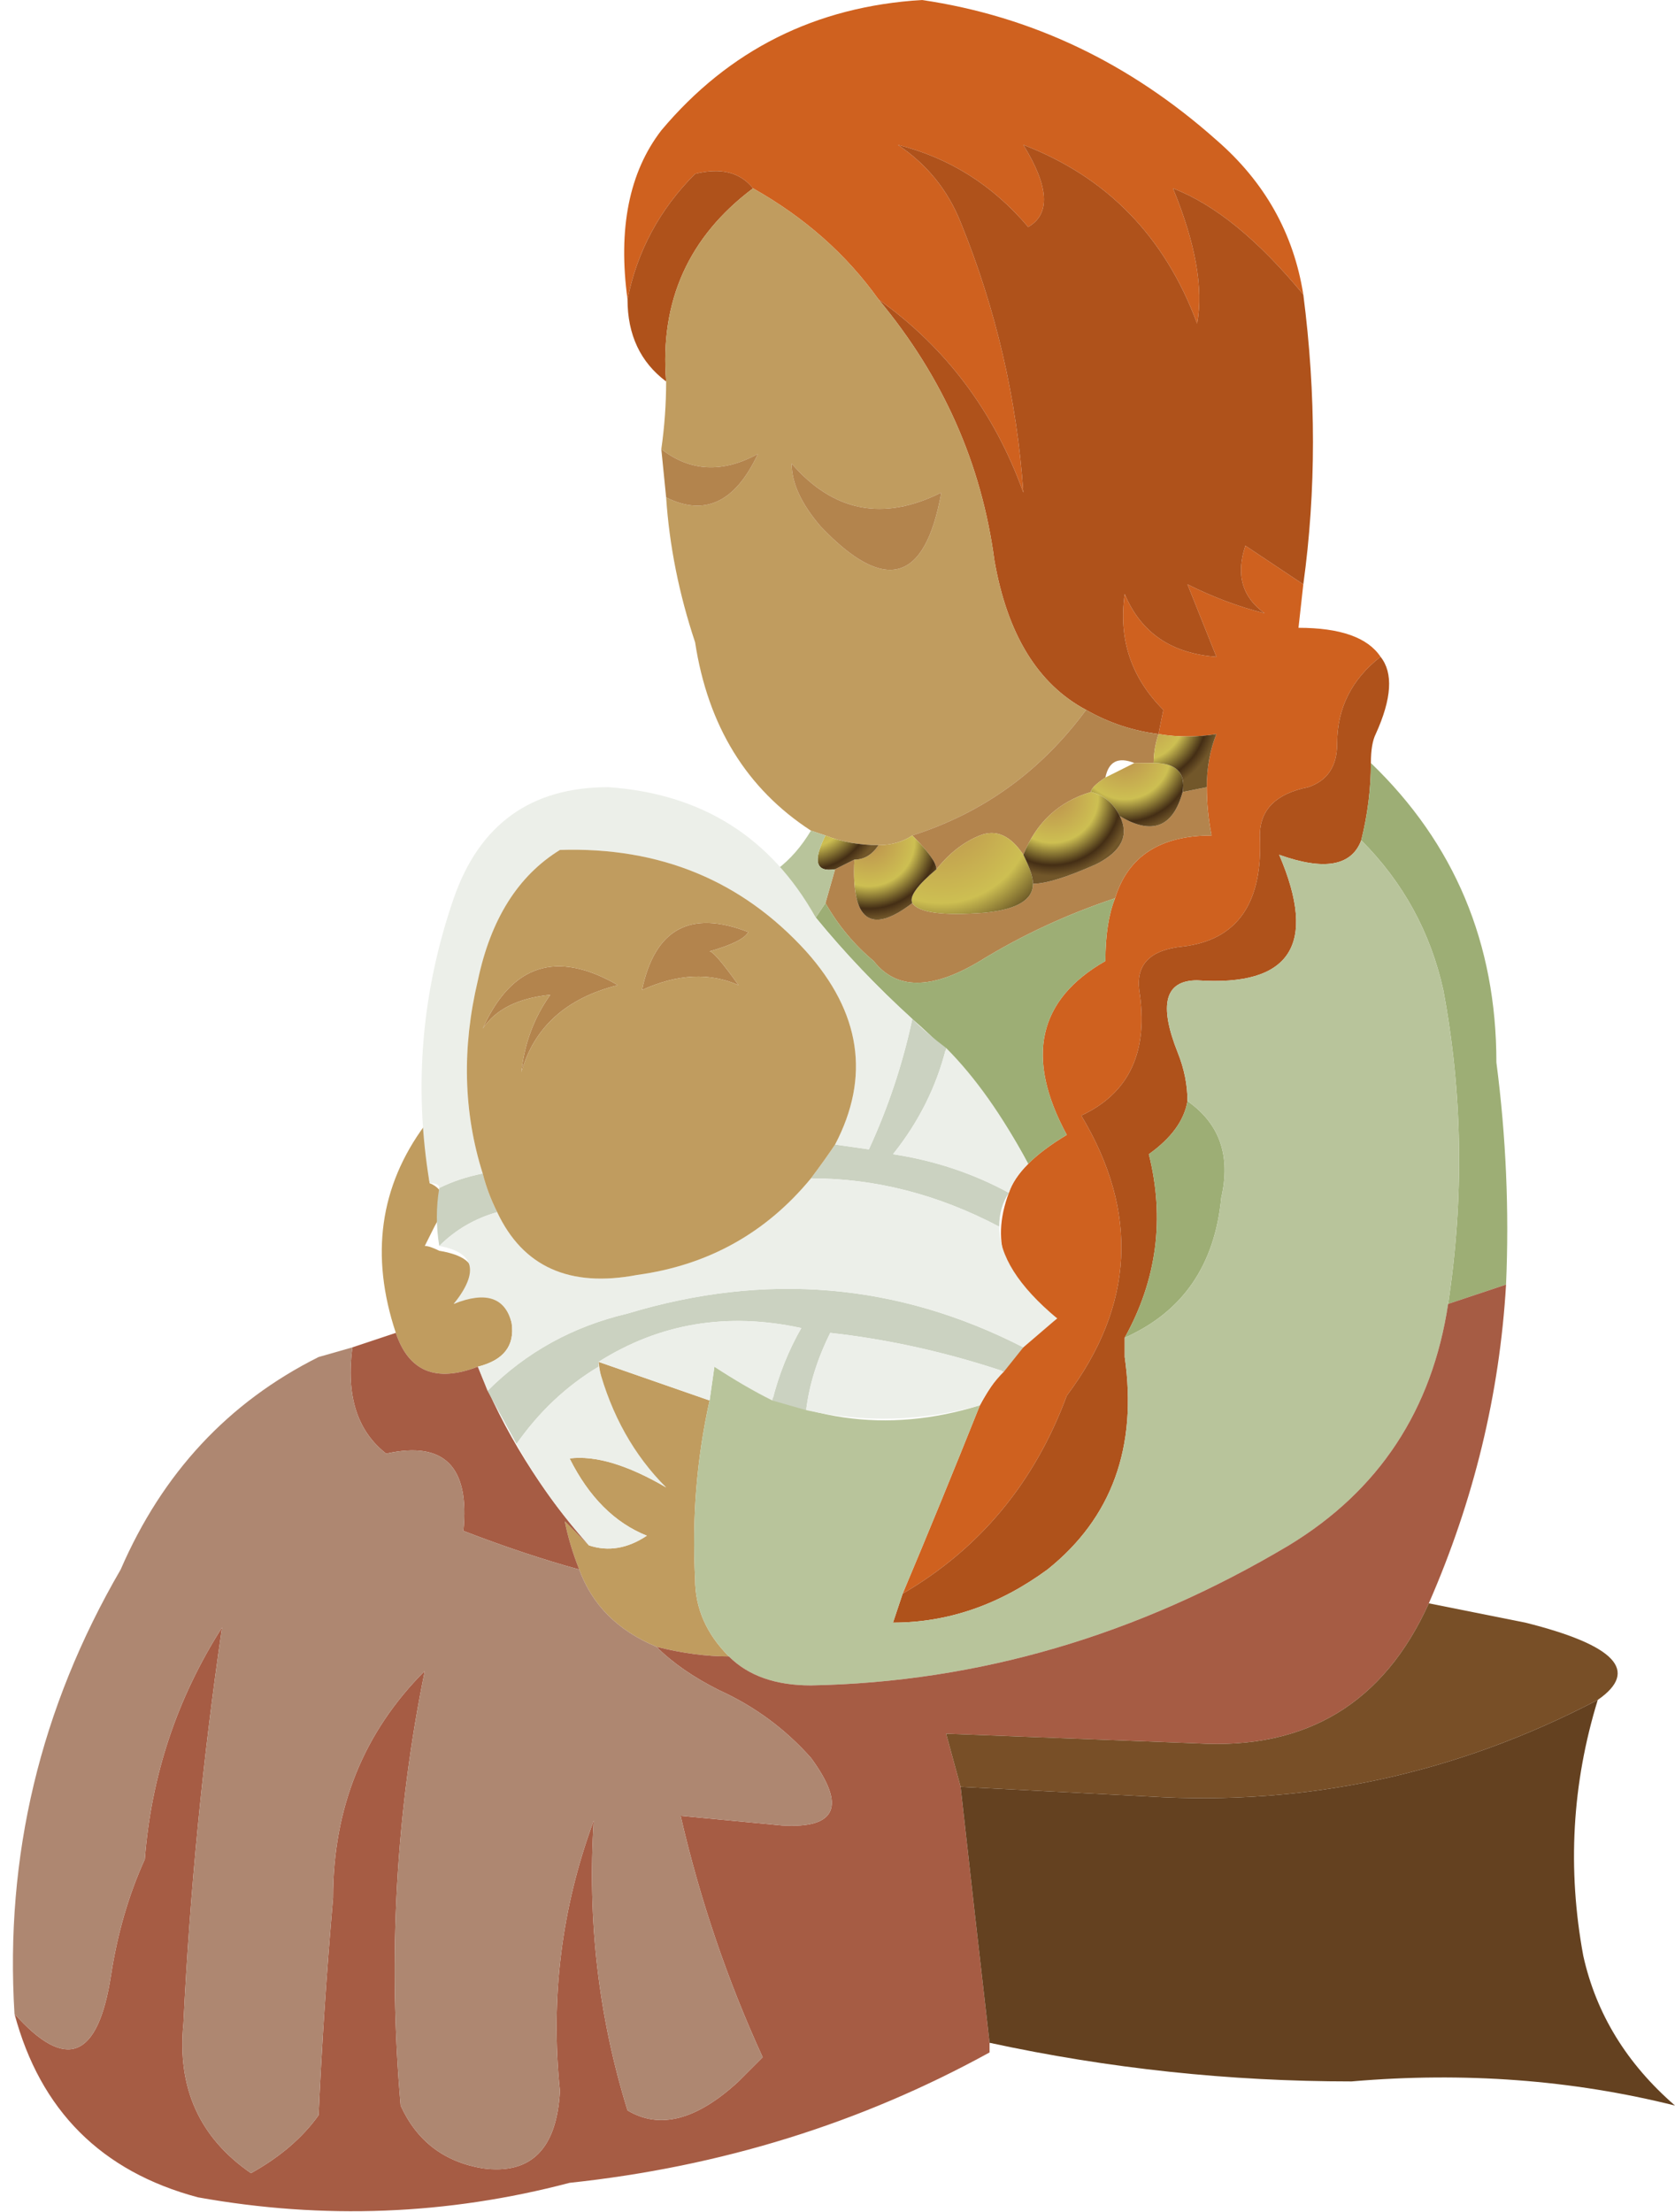 <?xml version="1.0" encoding="UTF-8" standalone="no"?>
<svg xmlns:xlink="http://www.w3.org/1999/xlink" height="22.9px" width="17.35px" xmlns="http://www.w3.org/2000/svg">
  <g transform="matrix(1.0, 0.0, 0.0, 1.0, 8.75, 11.45)">
    <path d="M-2.25 -8.35 Q-2.4 -9.45 -1.9 -10.1 -0.85 -11.35 0.8 -11.45 2.5 -11.2 3.85 -10.0 4.6 -9.35 4.75 -8.4 4.05 -9.25 3.4 -9.5 3.75 -8.65 3.65 -8.1 3.15 -9.45 1.85 -9.95 2.25 -9.3 1.9 -9.1 1.35 -9.75 0.55 -9.95 1.0 -9.65 1.2 -9.15 1.75 -7.8 1.85 -6.35 1.4 -7.6 0.35 -8.35 -0.15 -9.05 -0.95 -9.5 -1.15 -9.75 -1.55 -9.65 -2.1 -9.1 -2.25 -8.35 M4.75 -5.4 L4.7 -4.95 Q5.35 -4.95 5.55 -4.65 5.1 -4.3 5.1 -3.75 5.1 -3.4 4.8 -3.3 4.3 -3.2 4.3 -2.8 4.35 -1.75 3.5 -1.65 3.0 -1.6 3.05 -1.2 3.2 -0.25 2.45 0.1 3.35 1.6 2.3 3.0 1.8 4.35 0.6 5.05 1.0 4.1 1.4 3.1 1.7 2.55 2.2 2.2 1.4 1.7 1.7 0.9 1.75 0.75 1.9 0.6 2.05 0.45 2.3 0.3 1.65 -0.9 2.7 -1.5 2.7 -1.9 2.8 -2.15 3.0 -2.8 3.8 -2.8 3.75 -3.05 3.75 -3.3 3.75 -3.6 3.85 -3.85 3.55 -3.8 3.25 -3.85 L3.3 -4.1 Q2.8 -4.6 2.9 -5.3 3.15 -4.7 3.85 -4.65 L3.55 -5.4 Q3.95 -5.2 4.35 -5.1 4.0 -5.35 4.15 -5.8 L4.75 -5.4" fill="#cf611f" fill-rule="evenodd" stroke="none"/>
    <path d="M-2.25 -8.35 Q-2.1 -9.1 -1.55 -9.65 -1.15 -9.75 -0.95 -9.5 -1.95 -8.75 -1.85 -7.5 -2.25 -7.8 -2.25 -8.35 M0.35 -8.35 Q1.4 -7.6 1.85 -6.35 1.75 -7.8 1.2 -9.15 1.0 -9.65 0.55 -9.95 1.35 -9.75 1.9 -9.1 2.25 -9.3 1.85 -9.95 3.15 -9.45 3.65 -8.1 3.75 -8.65 3.4 -9.5 4.05 -9.25 4.75 -8.4 4.95 -6.85 4.75 -5.4 L4.15 -5.8 Q4.0 -5.35 4.35 -5.1 3.95 -5.2 3.55 -5.4 L3.85 -4.65 Q3.15 -4.7 2.9 -5.3 2.8 -4.6 3.3 -4.1 L3.25 -3.85 Q2.85 -3.9 2.5 -4.1 1.75 -4.5 1.55 -5.65 1.35 -7.15 0.35 -8.35 M5.55 -4.65 Q5.75 -4.4 5.5 -3.85 5.45 -3.75 5.45 -3.55 5.45 -3.15 5.35 -2.75 5.2 -2.35 4.5 -2.6 5.1 -1.2 3.65 -1.3 3.15 -1.3 3.45 -0.55 3.55 -0.3 3.55 -0.05 3.5 0.25 3.15 0.5 3.4 1.5 2.9 2.4 L2.9 2.6 Q3.1 4.0 2.1 4.8 1.35 5.35 0.5 5.35 L0.6 5.05 Q1.8 4.35 2.3 3.0 3.35 1.6 2.45 0.1 3.2 -0.25 3.05 -1.2 3.0 -1.6 3.5 -1.65 4.35 -1.75 4.3 -2.8 4.3 -3.2 4.8 -3.3 5.1 -3.4 5.1 -3.75 5.1 -4.3 5.55 -4.65" fill="#af521b" fill-rule="evenodd" stroke="none"/>
    <path d="M-0.95 -9.5 Q-0.15 -9.05 0.35 -8.35 1.35 -7.15 1.55 -5.65 1.75 -4.5 2.5 -4.1 1.8 -3.15 0.7 -2.8 0.55 -2.7 0.35 -2.7 0.05 -2.7 -0.2 -2.8 L-0.35 -2.85 Q-1.35 -3.5 -1.55 -4.8 -1.8 -5.55 -1.85 -6.3 -1.25 -6.0 -0.9 -6.75 -1.45 -6.45 -1.9 -6.8 -1.85 -7.15 -1.85 -7.5 -1.95 -8.75 -0.95 -9.5 M-4.65 2.35 Q-5.05 1.15 -4.35 0.2 L-4.3 0.8 Q-4.05 0.9 -4.25 1.25 L-4.35 1.45 Q-4.3 1.45 -4.2 1.5 -3.6 1.6 -4.05 2.05 -3.55 1.8 -3.45 2.25 -3.4 2.6 -3.8 2.7 -4.45 2.95 -4.65 2.35 M-2.65 4.55 Q-2.35 4.65 -2.05 4.45 -2.55 4.25 -2.85 3.65 -2.45 3.6 -1.85 3.95 -2.45 3.45 -2.55 2.65 L-1.4 3.05 Q-1.6 3.95 -1.55 4.9 -1.55 5.35 -1.2 5.7 -1.55 5.7 -1.95 5.6 -2.55 5.35 -2.75 4.8 -2.85 4.55 -2.9 4.3 L-2.65 4.55 M-0.55 -6.65 Q-0.55 -6.35 -0.25 -6.0 0.75 -4.95 1.0 -6.35 0.1 -5.9 -0.55 -6.65" fill="#c09c5f" fill-rule="evenodd" stroke="none"/>
    <path d="M-1.85 -6.3 L-1.9 -6.8 Q-1.45 -6.45 -0.9 -6.75 -1.25 -6.0 -1.85 -6.3 M2.5 -4.1 Q2.85 -3.9 3.25 -3.85 3.2 -3.7 3.2 -3.55 L3.0 -3.55 Q2.75 -3.65 2.7 -3.4 2.55 -3.3 2.55 -3.25 2.05 -3.1 1.85 -2.6 1.65 -2.9 1.4 -2.8 1.15 -2.7 0.95 -2.45 0.95 -2.55 0.7 -2.8 1.8 -3.15 2.5 -4.1 M3.75 -3.3 Q3.75 -3.05 3.8 -2.8 3.0 -2.8 2.8 -2.15 2.05 -1.9 1.4 -1.5 0.65 -1.05 0.3 -1.5 0.0 -1.75 -0.2 -2.1 L-0.1 -2.45 0.1 -2.55 Q0.05 -1.6 0.7 -2.1 0.8 -1.95 1.45 -2.0 1.95 -2.05 1.95 -2.3 2.15 -2.3 2.6 -2.5 3.0 -2.7 2.85 -3.0 3.35 -2.7 3.5 -3.25 L3.75 -3.3 M-0.55 -6.65 Q0.1 -5.9 1.0 -6.35 0.75 -4.95 -0.25 -6.0 -0.55 -6.35 -0.55 -6.65" fill="#b3844d" fill-rule="evenodd" stroke="none"/>
    <path d="M2.7 -3.4 L3.0 -3.55 3.2 -3.55 Q3.55 -3.55 3.5 -3.25 3.35 -2.7 2.85 -3.0 2.75 -3.2 2.55 -3.25 2.55 -3.3 2.7 -3.4" fill="url(#gradient0)" fill-rule="evenodd" stroke="none"/>
    <path d="M3.2 -3.55 Q3.2 -3.7 3.25 -3.85 3.55 -3.8 3.85 -3.85 3.75 -3.6 3.75 -3.3 L3.5 -3.25 Q3.55 -3.55 3.2 -3.55" fill="url(#gradient1)" fill-rule="evenodd" stroke="none"/>
    <path d="M0.95 -2.45 Q1.15 -2.7 1.4 -2.8 1.65 -2.9 1.85 -2.6 1.95 -2.4 1.95 -2.3 1.95 -2.05 1.45 -2.0 0.8 -1.95 0.7 -2.1 0.65 -2.2 0.95 -2.45" fill="url(#gradient2)" fill-rule="evenodd" stroke="none"/>
    <path d="M2.55 -3.25 Q2.75 -3.2 2.85 -3.0 3.0 -2.7 2.6 -2.5 2.15 -2.3 1.95 -2.3 1.95 -2.4 1.85 -2.6 2.05 -3.1 2.55 -3.25" fill="url(#gradient3)" fill-rule="evenodd" stroke="none"/>
    <path d="M0.7 -2.8 Q0.95 -2.55 0.95 -2.45 0.65 -2.2 0.7 -2.1 0.05 -1.6 0.1 -2.55 0.25 -2.55 0.35 -2.7 0.55 -2.7 0.7 -2.8" fill="url(#gradient4)" fill-rule="evenodd" stroke="none"/>
    <path d="M0.35 -2.7 Q0.25 -2.55 0.1 -2.55 L-0.1 -2.45 Q-0.4 -2.4 -0.2 -2.8 0.05 -2.7 0.35 -2.7" fill="url(#gradient5)" fill-rule="evenodd" stroke="none"/>
    <path d="M5.45 -3.55 Q6.75 -2.3 6.75 -0.45 6.9 0.7 6.85 1.85 L6.25 2.05 Q6.5 0.4 6.2 -1.2 6.0 -2.1 5.35 -2.75 5.45 -3.15 5.45 -3.55 M1.9 0.6 Q1.45 -0.25 0.7 -0.9 0.15 -1.4 -0.3 -1.95 L-0.2 -2.1 Q0.0 -1.75 0.3 -1.5 0.65 -1.05 1.4 -1.5 2.05 -1.9 2.8 -2.15 2.7 -1.9 2.7 -1.5 1.65 -0.9 2.3 0.3 2.05 0.45 1.9 0.6 M3.55 -0.05 Q4.05 0.3 3.9 0.95 3.8 2.0 2.9 2.4 3.4 1.5 3.15 0.5 3.5 0.25 3.55 -0.05" fill="#9dae75" fill-rule="evenodd" stroke="none"/>
    <path d="M-1.4 3.05 L-1.35 2.7 Q-0.05 3.55 1.4 3.1 1.0 4.1 0.6 5.05 L0.5 5.35 Q1.35 5.35 2.1 4.8 3.1 4.0 2.9 2.6 L2.9 2.4 Q3.8 2.0 3.9 0.95 4.05 0.3 3.55 -0.05 3.55 -0.3 3.45 -0.55 3.15 -1.3 3.65 -1.3 5.1 -1.2 4.5 -2.6 5.2 -2.35 5.35 -2.75 6.0 -2.1 6.2 -1.2 6.5 0.4 6.25 2.05 6.0 3.7 4.6 4.55 2.25 5.95 -0.35 6.0 -0.9 6.0 -1.2 5.7 -1.55 5.35 -1.55 4.9 -1.6 3.95 -1.4 3.05 M-0.3 -1.95 Q-0.5 -2.2 -0.7 -2.45 -0.5 -2.6 -0.35 -2.85 L-0.2 -2.8 Q-0.4 -2.4 -0.1 -2.45 L-0.2 -2.1 -0.3 -1.95" fill="#b8c49b" fill-rule="evenodd" stroke="none"/>
    <path d="M6.85 1.85 Q6.75 3.55 6.05 5.15 5.35 6.7 3.65 6.6 L1.05 6.5 1.2 7.05 Q1.35 8.4 1.5 9.7 L1.5 9.8 Q-0.5 10.9 -2.85 11.15 -4.75 11.65 -6.7 11.3 -8.2 10.9 -8.6 9.4 -7.8 10.3 -7.6 9.0 -7.5 8.35 -7.25 7.8 -7.15 6.5 -6.45 5.4 -6.75 7.45 -6.85 9.5 -6.95 10.5 -6.15 11.05 -5.7 10.8 -5.45 10.45 -5.4 9.35 -5.3 8.2 -5.3 6.8 -4.35 5.85 -4.8 8.05 -4.6 10.35 -4.35 10.9 -3.75 11.0 -3.0 11.1 -2.95 10.2 -3.1 8.75 -2.6 7.4 -2.7 8.95 -2.25 10.4 -1.75 10.7 -1.1 10.1 L-0.85 9.85 Q-1.4 8.65 -1.7 7.35 L-0.65 7.45 Q0.2 7.5 -0.35 6.75 -0.75 6.3 -1.3 6.05 -1.7 5.85 -1.95 5.6 -1.55 5.7 -1.2 5.7 -0.9 6.0 -0.35 6.0 2.25 5.95 4.6 4.55 6.0 3.7 6.25 2.05 L6.85 1.85 M-5.1 2.5 L-4.65 2.35 Q-4.45 2.95 -3.8 2.7 -3.4 3.7 -2.65 4.55 L-2.9 4.3 Q-2.85 4.55 -2.75 4.8 -3.3 4.65 -3.95 4.4 -3.85 3.4 -4.75 3.6 -5.2 3.25 -5.1 2.5" fill="#a65c44" fill-rule="evenodd" stroke="none"/>
    <path d="M-8.6 9.4 Q-8.75 6.95 -7.5 4.8 -6.85 3.3 -5.45 2.6 L-5.1 2.5 Q-5.2 3.25 -4.75 3.6 -3.85 3.4 -3.95 4.4 -3.3 4.65 -2.75 4.8 -2.55 5.35 -1.95 5.6 -1.7 5.85 -1.3 6.05 -0.75 6.3 -0.35 6.75 0.2 7.5 -0.65 7.45 L-1.7 7.35 Q-1.4 8.65 -0.85 9.85 L-1.1 10.1 Q-1.75 10.7 -2.25 10.4 -2.7 8.95 -2.6 7.4 -3.1 8.75 -2.95 10.2 -3.0 11.1 -3.75 11.0 -4.35 10.9 -4.6 10.35 -4.8 8.05 -4.35 5.85 -5.3 6.8 -5.3 8.2 -5.4 9.35 -5.45 10.45 -5.7 10.8 -6.15 11.05 -6.95 10.5 -6.85 9.5 -6.75 7.45 -6.45 5.4 -7.15 6.5 -7.25 7.8 -7.5 8.35 -7.6 9.0 -7.8 10.3 -8.6 9.4" fill="#ae8771" fill-rule="evenodd" stroke="none"/>
    <path d="M6.05 5.15 L7.05 5.35 Q8.45 5.7 7.8 6.15 5.6 7.3 3.15 7.15 L1.2 7.05 1.05 6.5 3.65 6.6 Q5.35 6.7 6.05 5.15" fill="#784f27" fill-rule="evenodd" stroke="none"/>
    <path d="M7.8 6.15 Q7.4 7.45 7.65 8.8 7.85 9.7 8.6 10.35 7.0 9.95 5.25 10.1 3.35 10.1 1.5 9.7 1.35 8.4 1.2 7.05 L3.15 7.15 Q5.6 7.3 7.8 6.15" fill="#644120" fill-rule="evenodd" stroke="none"/>
    <path d="M0.7 -0.9 Q0.85 -0.75 1.05 -0.6 0.9 0.0 0.5 0.5 1.15 0.6 1.7 0.9 1.6 1.05 1.6 1.25 0.65 0.75 -0.35 0.75 -0.2 0.55 -0.1 0.4 L0.25 0.45 Q0.55 -0.2 0.7 -0.9 M1.85 2.5 L1.65 2.75 Q0.75 2.45 -0.15 2.35 -0.35 2.75 -0.4 3.15 L-0.75 3.05 Q-0.65 2.65 -0.45 2.3 -1.6 2.05 -2.55 2.65 L-2.55 2.7 Q-3.05 3.0 -3.4 3.5 L-3.7 2.95 Q-3.1 2.35 -2.25 2.15 -0.1 1.5 1.85 2.5 M-4.2 1.45 Q-4.25 1.15 -4.2 0.85 -4.0 0.75 -3.75 0.7 -3.7 0.9 -3.6 1.1 -3.95 1.2 -4.2 1.45" fill="#cbd2c1" fill-rule="evenodd" stroke="none"/>
    <path d="M1.05 -0.6 Q1.5 -0.15 1.9 0.6 1.75 0.75 1.7 0.9 1.15 0.6 0.5 0.5 0.9 0.0 1.05 -0.6 M1.6 1.25 Q1.6 1.7 2.2 2.2 L1.85 2.5 Q-0.1 1.5 -2.25 2.15 -3.1 2.35 -3.7 2.95 L-3.8 2.7 Q-3.4 2.6 -3.45 2.25 -3.55 1.85 -4.05 2.05 -3.65 1.55 -4.2 1.45 -3.95 1.2 -3.6 1.1 -3.2 1.95 -2.15 1.75 -1.05 1.6 -0.35 0.75 0.65 0.75 1.6 1.25 M1.65 2.75 Q1.5 2.9 1.4 3.1 0.5 3.35 -0.4 3.15 -0.35 2.75 -0.15 2.35 0.75 2.45 1.65 2.75 M-0.75 3.05 Q-1.05 2.9 -1.35 2.7 L-1.4 3.05 -2.55 2.65 Q-1.6 2.05 -0.45 2.3 -0.65 2.65 -0.75 3.05 M-2.55 2.7 Q-2.35 3.45 -1.85 3.95 -2.45 3.6 -2.85 3.65 -2.55 4.25 -2.05 4.45 -2.35 4.65 -2.65 4.55 -3.1 4.05 -3.4 3.5 -3.05 3.0 -2.55 2.7 M-4.2 0.85 Q-4.2 0.8 -4.3 0.8 -4.55 -0.7 -4.05 -2.15 -3.65 -3.3 -2.45 -3.3 -1.0 -3.2 -0.3 -1.95 0.15 -1.4 0.7 -0.9 0.55 -0.2 0.25 0.45 L-0.1 0.4 Q0.45 -0.65 -0.4 -1.6 -1.4 -2.7 -2.95 -2.65 -3.6 -2.25 -3.8 -1.3 -4.05 -0.25 -3.75 0.7 -4.0 0.75 -4.2 0.85" fill="#ecefe9" fill-rule="evenodd" stroke="none"/>
    <path d="M-3.35 -0.35 Q-3.3 -0.8 -3.05 -1.15 -3.55 -1.1 -3.75 -0.8 -3.3 -1.8 -2.35 -1.25 -3.15 -1.05 -3.35 -0.35 M-1.1 -1.25 Q-1.55 -1.45 -2.1 -1.2 -1.9 -2.15 -1.0 -1.8 -1.05 -1.7 -1.4 -1.6 -1.35 -1.6 -1.1 -1.25" fill="#b3844d" fill-rule="evenodd" stroke="none"/>
    <path d="M-0.1 0.4 Q-0.2 0.55 -0.35 0.75 -1.05 1.6 -2.15 1.75 -3.2 1.95 -3.6 1.1 -3.7 0.9 -3.75 0.7 -4.05 -0.25 -3.8 -1.3 -3.6 -2.25 -2.95 -2.65 -1.4 -2.7 -0.4 -1.6 0.45 -0.65 -0.1 0.4 M-3.35 -0.35 Q-3.15 -1.05 -2.35 -1.25 -3.3 -1.8 -3.75 -0.8 -3.55 -1.1 -3.05 -1.15 -3.3 -0.8 -3.35 -0.35 M-1.1 -1.25 Q-1.35 -1.6 -1.4 -1.6 -1.05 -1.7 -1.0 -1.8 -1.9 -2.15 -2.1 -1.2 -1.55 -1.45 -1.1 -1.25" fill="#c09c5f" fill-rule="evenodd" stroke="none"/>
  </g>
  <defs>
    <radialGradient cx="0" cy="0" gradientTransform="matrix(0.001, 0.0, 0.0, 0.001, 2.9, -3.65)" gradientUnits="userSpaceOnUse" id="gradient0" r="819.2" spreadMethod="pad">
      <stop offset="0.0" stop-color="#b3764a"/>
      <stop offset="0.18" stop-color="#c19d4f"/>
      <stop offset="0.58" stop-color="#cdbf52"/>
      <stop offset="0.863" stop-color="#442e15"/>
      <stop offset="1.0" stop-color="#72572a"/>
    </radialGradient>
    <radialGradient cx="0" cy="0" gradientTransform="matrix(0.001, 0.0, 0.0, 0.001, 3.05, -4.05)" gradientUnits="userSpaceOnUse" id="gradient1" r="819.2" spreadMethod="pad">
      <stop offset="0.0" stop-color="#b3764a"/>
      <stop offset="0.18" stop-color="#c19d4f"/>
      <stop offset="0.58" stop-color="#cdbf52"/>
      <stop offset="0.863" stop-color="#442e15"/>
      <stop offset="1.0" stop-color="#72572a"/>
    </radialGradient>
    <radialGradient cx="0" cy="0" gradientTransform="matrix(0.002, 0.0, 0.0, 0.002, 1.0, -3.05)" gradientUnits="userSpaceOnUse" id="gradient2" r="819.2" spreadMethod="pad">
      <stop offset="0.0" stop-color="#b3764a"/>
      <stop offset="0.18" stop-color="#c19d4f"/>
      <stop offset="0.58" stop-color="#cdbf52"/>
      <stop offset="0.863" stop-color="#442e15"/>
      <stop offset="1.0" stop-color="#72572a"/>
    </radialGradient>
    <radialGradient cx="0" cy="0" gradientTransform="matrix(0.001, 0.0, 0.0, 0.001, 2.15, -3.2)" gradientUnits="userSpaceOnUse" id="gradient3" r="819.2" spreadMethod="pad">
      <stop offset="0.0" stop-color="#b3764a"/>
      <stop offset="0.18" stop-color="#c19d4f"/>
      <stop offset="0.58" stop-color="#cdbf52"/>
      <stop offset="0.863" stop-color="#442e15"/>
      <stop offset="1.0" stop-color="#72572a"/>
    </radialGradient>
    <radialGradient cx="0" cy="0" gradientTransform="matrix(0.001, 0.0, 0.0, 0.001, 0.25, -2.75)" gradientUnits="userSpaceOnUse" id="gradient4" r="819.2" spreadMethod="pad">
      <stop offset="0.0" stop-color="#b3764a"/>
      <stop offset="0.18" stop-color="#c19d4f"/>
      <stop offset="0.58" stop-color="#cdbf52"/>
      <stop offset="0.863" stop-color="#442e15"/>
      <stop offset="1.0" stop-color="#72572a"/>
    </radialGradient>
    <radialGradient cx="0" cy="0" gradientTransform="matrix(0.001, 0.0, 0.0, 0.001, -0.4, -3.15)" gradientUnits="userSpaceOnUse" id="gradient5" r="819.2" spreadMethod="pad">
      <stop offset="0.0" stop-color="#b3764a"/>
      <stop offset="0.18" stop-color="#c19d4f"/>
      <stop offset="0.58" stop-color="#cdbf52"/>
      <stop offset="0.863" stop-color="#442e15"/>
      <stop offset="1.0" stop-color="#72572a"/>
    </radialGradient>
  </defs>
</svg>
